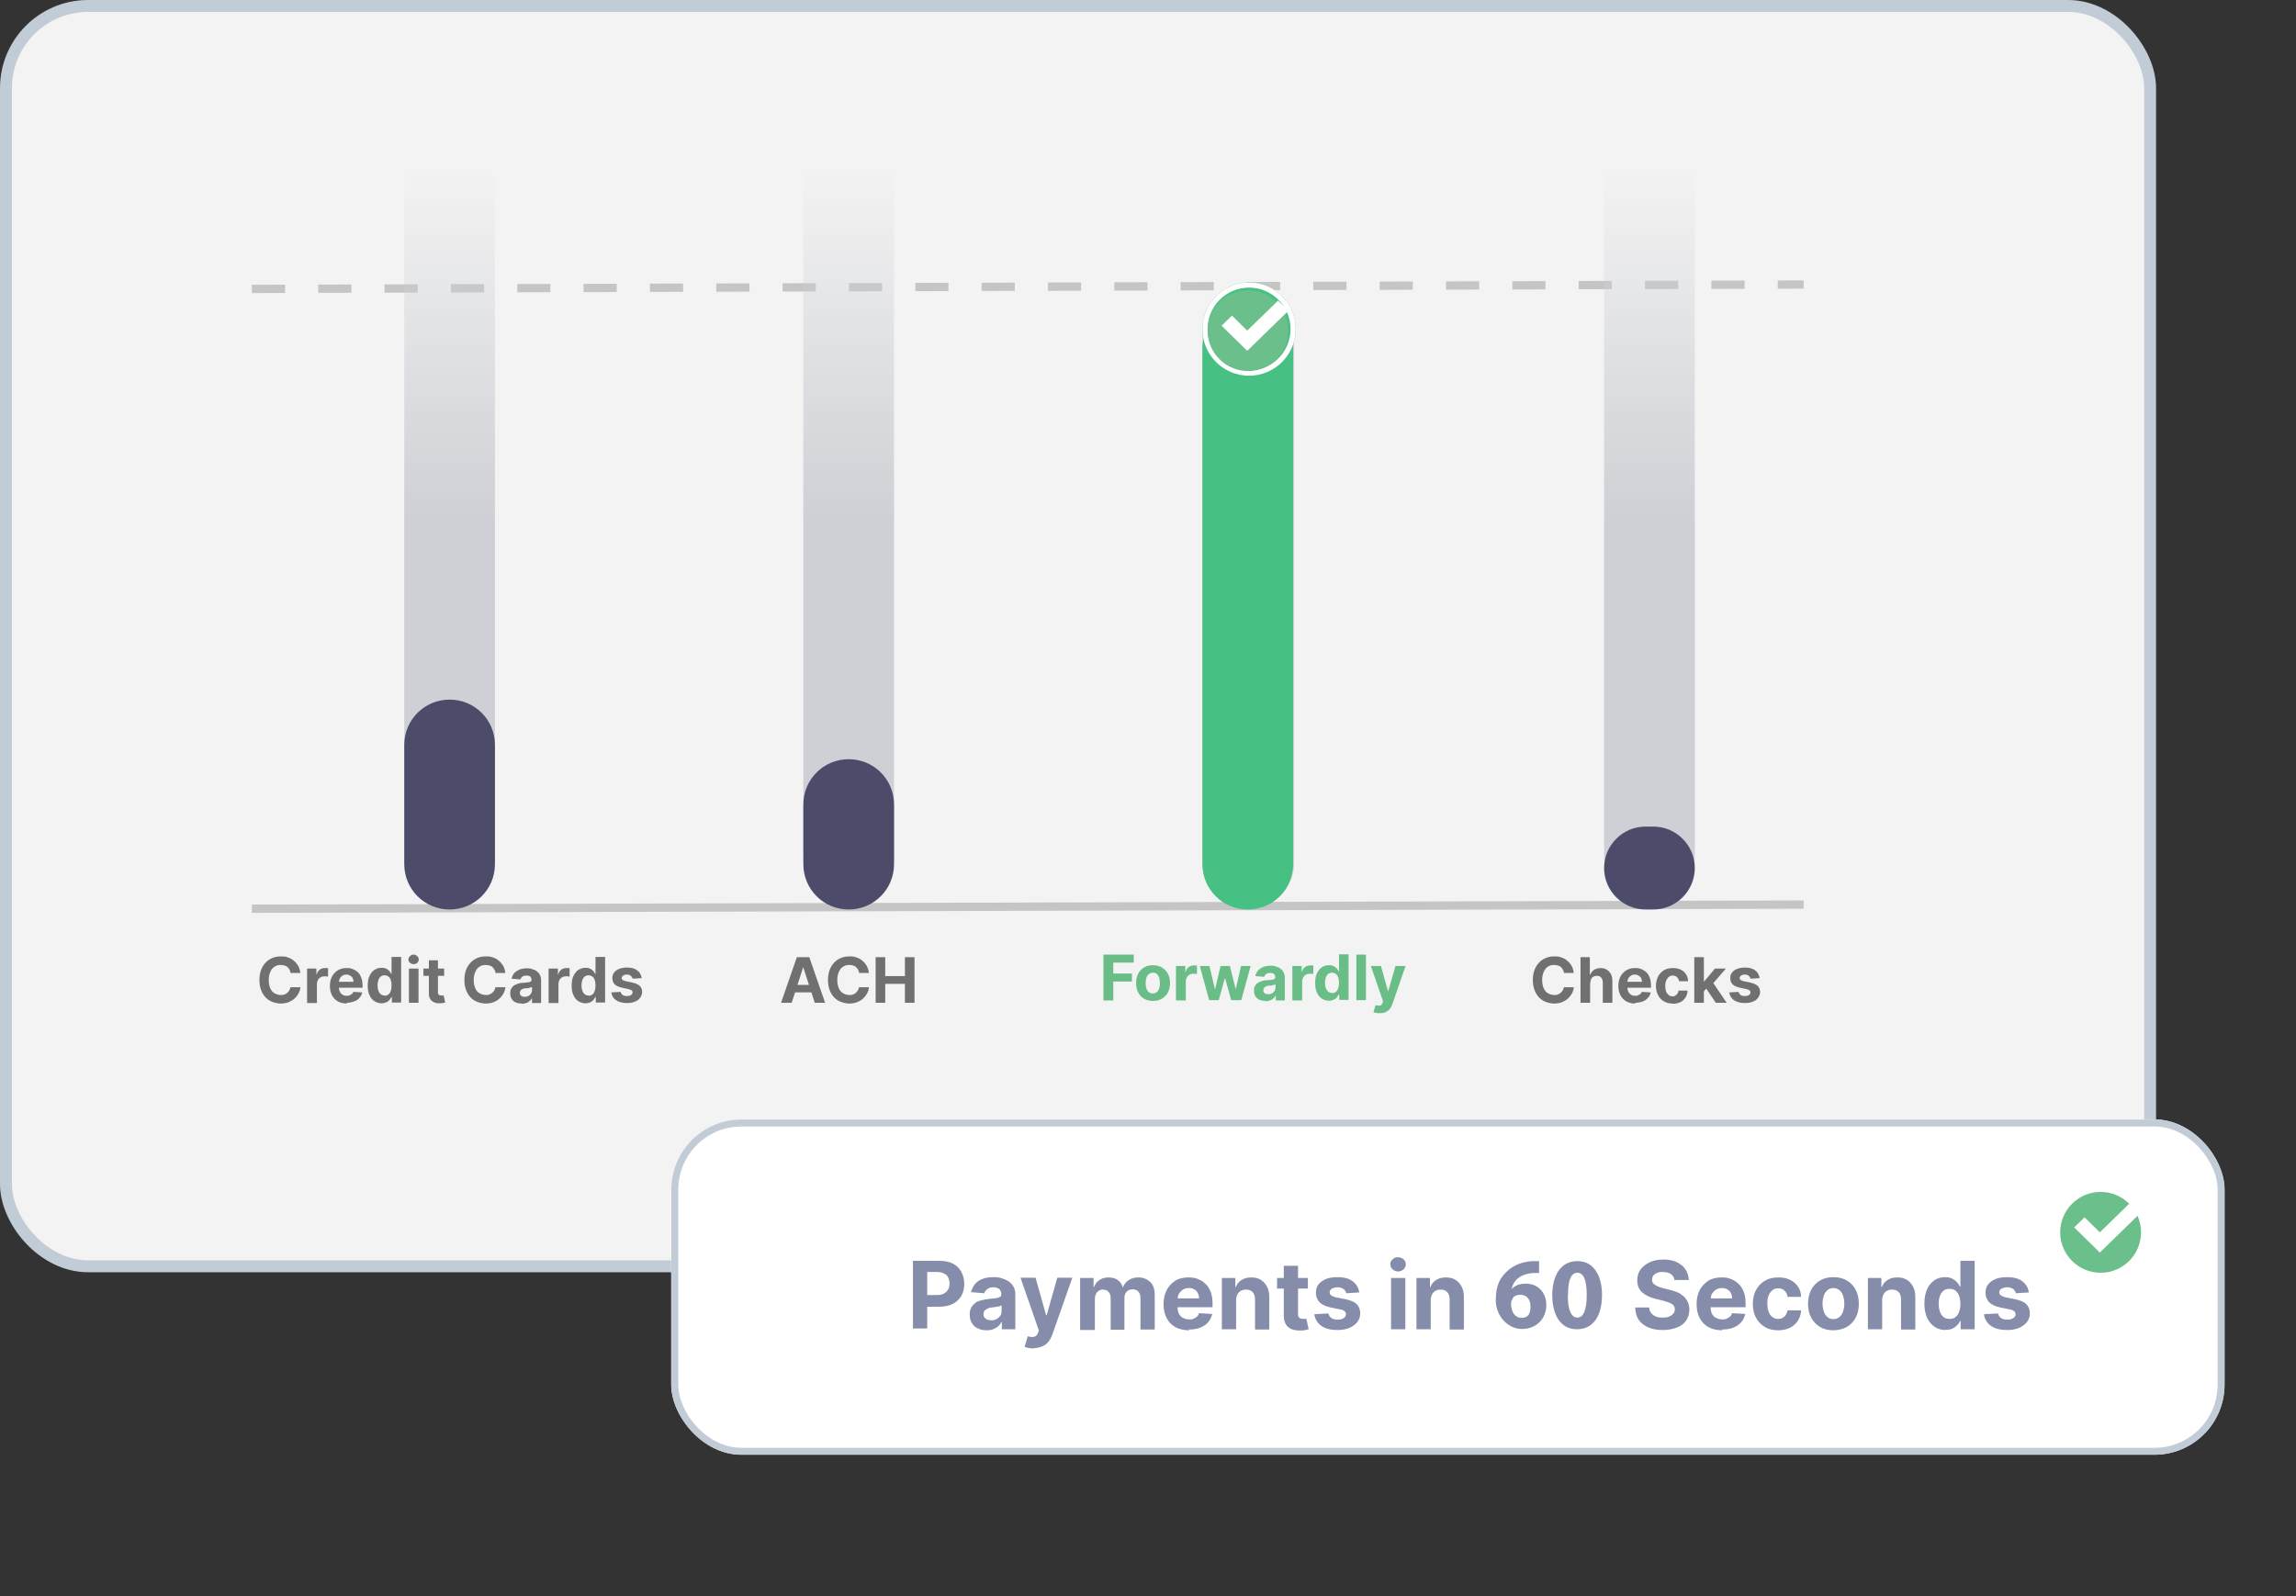 <?xml version="1.0" encoding="UTF-8"?>
<svg id="Layer_1" data-name="Layer 1" xmlns="http://www.w3.org/2000/svg" version="1.1" xmlns:xlink="http://www.w3.org/1999/xlink" viewBox="0 0 886 616">
  <rect x="0" y="0" width="886" height="616" fill="#333333" stroke="none"/>
  <defs>
    <style>
      .cls-1 {
        fill: url(#linear-gradient);
      }

      .cls-1, .cls-2, .cls-3, .cls-4, .cls-5, .cls-6, .cls-7, .cls-8, .cls-9, .cls-10, .cls-11 {
        stroke-width: 0px;
      }

      .cls-12 {
        fill: #f3f3f3;
        stroke-width: 4.6px;
      }

      .cls-12, .cls-13 {
        stroke: #c2ccd6;
      }

      .cls-2 {
        fill: #ced0d5;
      }

      .cls-3 {
        fill: #4c4c6a;
      }

      .cls-13 {
        stroke-width: 2.7px;
      }

      .cls-13, .cls-14, .cls-15, .cls-16 {
        fill: none;
      }

      .cls-4 {
        fill: #868daa;
      }

      .cls-5 {
        fill: #46c083;
      }

      .cls-6 {
        fill: url(#linear-gradient-2);
      }

      .cls-14, .cls-16 {
        stroke: #c5c5c5;
        stroke-width: 3.2px;
      }

      .cls-7 {
        fill: url(#linear-gradient-3);
      }

      .cls-8 {
        fill: #707070;
      }

      .cls-9 {
        fill: #6bbf8a;
      }

      .cls-10 {
        fill: #6bbd88;
      }

      .cls-11 {
        fill: #fff;
      }

      .cls-15 {
        stroke: #fff;
        stroke-width: 2px;
      }

      .cls-16 {
        stroke-dasharray: 0 0 12.8 12.8;
      }
    </style>
    <linearGradient id="linear-gradient" x1="797.5" y1="508.4" x2="934.2" y2="508.4" gradientTransform="translate(1144.9 999) rotate(-90) scale(1 -1)" gradientUnits="userSpaceOnUse">
      <stop offset="0" stop-color="#ced0d5"/>
      <stop offset="1" stop-color="#ced0d5" stop-opacity="0"/>
    </linearGradient>
    <linearGradient id="linear-gradient-2" x1="488.5" y1="508.4" x2="625.2" y2="508.4" gradientTransform="translate(835.9 690) rotate(-90) scale(1 -1)" gradientUnits="userSpaceOnUse">
      <stop offset="0" stop-color="#ced0d5"/>
      <stop offset="1" stop-color="#ced0d5" stop-opacity="0"/>
    </linearGradient>
    <linearGradient id="linear-gradient-3" x1="334.5" y1="508.4" x2="471.2" y2="508.4" gradientTransform="translate(681.9 536) rotate(-90) scale(1 -1)" gradientUnits="userSpaceOnUse">
      <stop offset="0" stop-color="#ced0d5"/>
      <stop offset="1" stop-color="#ced0d5" stop-opacity="0"/>
    </linearGradient>
  </defs>
  <rect class="cls-12" x="2.3" y="2.3" width="827.4" height="486.4" rx="31.7" ry="31.7"/>
  <line class="cls-14" x1="97.2" y1="350.7" x2="696" y2="349.1"/>
  <g>
    <rect class="cls-11" x="259" y="432" width="599.4" height="129.4" rx="27.1" ry="27.1"/>
    <rect class="cls-13" x="260.4" y="433.4" width="596.7" height="126.7" rx="25.7" ry="25.7"/>
  </g>
  <path class="cls-4" d="M352.3,513v-26.4h10.4c2,0,3.7.4,5.1,1.1,1.4.8,2.5,1.8,3.2,3.2.7,1.3,1.1,2.9,1.1,4.6s-.4,3.3-1.1,4.6c-.8,1.3-1.9,2.4-3.3,3.1-1.4.7-3.2,1.1-5.2,1.1h-6.6v-4.5h5.7c1.1,0,2-.2,2.7-.6.7-.4,1.2-.9,1.6-1.6.4-.7.5-1.4.5-2.3s-.2-1.6-.5-2.3c-.3-.7-.9-1.2-1.6-1.5-.7-.4-1.6-.6-2.7-.6h-3.8v21.8h-5.6ZM380.8,513.4c-1.3,0-2.4-.2-3.4-.7-1-.4-1.8-1.1-2.3-2-.6-.9-.9-2-.9-3.3s.2-2,.6-2.8c.4-.7,1-1.3,1.6-1.8.7-.5,1.5-.8,2.4-1,.9-.2,1.8-.4,2.8-.5,1.2-.1,2.1-.2,2.8-.3.7-.1,1.2-.3,1.5-.5.3-.2.5-.5.5-1h0c0-.9-.3-1.5-.8-2-.5-.4-1.2-.7-2.2-.7s-1.8.2-2.4.7c-.6.4-1,1-1.2,1.6l-5.1-.4c.3-1.2.8-2.2,1.5-3.1.8-.9,1.7-1.6,2.9-2,1.2-.5,2.6-.7,4.2-.7s2.2.1,3.2.4c1,.3,1.9.7,2.7,1.2.8.5,1.4,1.2,1.9,2.1.5.8.7,1.9.7,3v13.4h-5.2v-2.7h-.2c-.3.6-.7,1.2-1.3,1.6-.5.5-1.2.8-1.9,1.1-.7.3-1.6.4-2.6.4ZM382.4,509.6c.8,0,1.5-.2,2.1-.5.6-.3,1.1-.8,1.5-1.3.4-.5.5-1.2.5-1.9v-2.1c-.2.1-.4.2-.7.3-.3,0-.6.2-1,.2-.4,0-.7.1-1.1.2-.4,0-.7,0-1,.1-.6,0-1.2.2-1.7.5-.5.2-.9.5-1.1.8-.3.3-.4.8-.4,1.3,0,.7.3,1.3.8,1.7.5.4,1.2.6,2.1.6ZM398.9,520.4c-.7,0-1.3,0-2-.2-.6-.1-1.1-.2-1.5-.4l1.2-4.1c.6.2,1.2.3,1.7.3.5,0,1-.1,1.4-.4.4-.3.7-.7.9-1.3l.3-.8-7.1-20.4h5.8l4.1,14.5h.2l4.1-14.5h5.8l-7.7,21.9c-.4,1.1-.9,2-1.5,2.8-.6.8-1.4,1.4-2.4,1.8-1,.4-2.1.7-3.5.7ZM416.8,513v-19.8h5.2v3.5h.2c.4-1.2,1.1-2.1,2.1-2.7,1-.7,2.1-1,3.5-1s2.5.3,3.5,1c1,.7,1.6,1.6,1.9,2.7h.2c.4-1.1,1.1-2,2.2-2.7,1.1-.7,2.3-1,3.8-1s3.3.6,4.5,1.8c1.2,1.2,1.7,2.8,1.7,5v13.3h-5.5v-12.2c0-1.1-.3-1.9-.9-2.5-.6-.6-1.3-.8-2.2-.8s-1.8.3-2.3,1c-.6.6-.8,1.5-.8,2.5v12.1h-5.3v-12.3c0-1-.3-1.7-.8-2.3-.5-.6-1.3-.9-2.2-.9s-1.2.2-1.6.5c-.5.3-.9.7-1.1,1.3-.3.5-.4,1.2-.4,1.9v11.9h-5.5ZM458.9,513.4c-2,0-3.8-.4-5.3-1.2-1.5-.8-2.6-2-3.4-3.5-.8-1.5-1.2-3.3-1.2-5.4s.4-3.8,1.2-5.4c.8-1.5,1.9-2.7,3.3-3.6,1.4-.9,3.1-1.3,5.1-1.3s2.5.2,3.6.6c1.1.4,2.1,1,3,1.9.9.8,1.5,1.9,2,3.1.5,1.3.7,2.7.7,4.4v1.5h-16.7v-3.4h11.5c0-.8-.2-1.5-.5-2.1-.3-.6-.8-1.1-1.4-1.4-.6-.4-1.3-.5-2.1-.5s-1.6.2-2.2.6c-.6.4-1.1.9-1.5,1.5-.4.6-.5,1.3-.6,2.1v3.2c0,1,.2,1.8.5,2.5.4.7.9,1.3,1.6,1.6.7.4,1.5.6,2.4.6s1.2,0,1.7-.3c.5-.2.9-.4,1.3-.8.4-.3.6-.8.8-1.3l5.1.3c-.3,1.2-.8,2.3-1.6,3.2-.8.9-1.8,1.6-3.1,2.1-1.2.5-2.7.7-4.3.7ZM477,501.6v11.4h-5.5v-19.8h5.2v3.5h.2c.4-1.2,1.2-2.1,2.2-2.7,1-.7,2.3-1,3.8-1s2.6.3,3.6.9c1,.6,1.8,1.5,2.4,2.6.6,1.1.9,2.4.9,4v12.6h-5.5v-11.6c0-1.2-.3-2.2-.9-2.8-.6-.7-1.5-1-2.6-1s-1.4.2-2,.5c-.6.3-1,.8-1.3,1.4-.3.6-.5,1.3-.5,2.2ZM504.7,493.2v4.1h-11.9v-4.1h11.9ZM495.4,488.5h5.5v18.5c0,.5,0,.9.2,1.2.2.3.4.5.6.6.3.1.6.2,1,.2s.5,0,.8,0c.3,0,.5,0,.6-.1l.9,4.1c-.3,0-.7.2-1.2.3-.5.1-1.1.2-1.8.2-1.3,0-2.5-.1-3.5-.5-1-.4-1.8-1-2.3-1.9-.5-.9-.8-1.9-.8-3.2v-19.2ZM524.5,498.8l-5,.3c0-.4-.3-.8-.6-1.2-.3-.4-.7-.6-1.1-.8-.5-.2-1-.3-1.6-.3s-1.6.2-2.2.5c-.6.4-.9.8-.9,1.4s.2.9.6,1.2c.4.3,1,.6,1.9.8l3.6.7c1.9.4,3.4,1,4.3,1.9.9.9,1.4,2,1.4,3.5s-.4,2.4-1.1,3.4c-.8,1-1.8,1.7-3.1,2.3-1.3.5-2.8.8-4.5.8-2.6,0-4.7-.5-6.3-1.6-1.5-1.1-2.5-2.6-2.7-4.5l5.4-.3c.2.8.6,1.4,1.2,1.8.6.4,1.4.6,2.4.6s1.7-.2,2.3-.6c.6-.4.9-.9.9-1.5,0-.5-.2-.9-.6-1.2-.4-.3-1-.6-1.9-.7l-3.4-.7c-1.9-.4-3.4-1.1-4.3-2-.9-1-1.4-2.2-1.4-3.6s.3-2.4,1-3.3c.7-.9,1.7-1.6,2.9-2.1,1.3-.5,2.7-.7,4.4-.7,2.5,0,4.5.5,5.9,1.6,1.4,1.1,2.3,2.5,2.5,4.3ZM536.8,513v-19.8h5.5v19.8h-5.5ZM539.5,490.7c-.8,0-1.5-.3-2.1-.8-.6-.6-.9-1.2-.9-2s.3-1.4.9-1.9c.6-.6,1.3-.8,2.1-.8s1.5.3,2.1.8c.6.5.9,1.2.9,1.9s-.3,1.4-.9,2c-.6.5-1.3.8-2.1.8ZM552.1,501.6v11.4h-5.5v-19.8h5.2v3.5h.2c.4-1.2,1.2-2.1,2.2-2.7,1-.7,2.3-1,3.8-1s2.6.3,3.6.9c1,.6,1.8,1.5,2.4,2.6.6,1.1.9,2.4.9,4v12.6h-5.5v-11.6c0-1.2-.3-2.2-.9-2.8-.6-.7-1.5-1-2.6-1s-1.4.2-2,.5c-.6.3-1,.8-1.3,1.4-.3.6-.5,1.3-.5,2.2ZM646.2,494.2c-.1-1-.5-1.8-1.3-2.4-.8-.6-1.8-.9-3.2-.9s-1.7.1-2.3.4c-.6.2-1.1.6-1.4,1-.3.4-.5,1-.5,1.5,0,.5,0,.9.3,1.2.2.4.5.7.9.9.4.2.8.5,1.3.7.5.2,1,.3,1.6.5l2.4.6c1.2.3,2.2.6,3.2,1,1,.4,1.8,1,2.5,1.6.7.6,1.2,1.4,1.6,2.2.4.9.6,1.8.6,2.9,0,1.6-.4,3-1.2,4.2-.8,1.2-2,2.1-3.5,2.7-1.5.6-3.4,1-5.5,1s-4-.3-5.6-1c-1.6-.7-2.8-1.6-3.7-2.9-.9-1.3-1.3-2.9-1.4-4.8h5.4c0,.9.3,1.6.8,2.2.5.6,1.1,1,1.8,1.3.8.3,1.6.4,2.6.4s1.8-.1,2.5-.4c.7-.3,1.2-.7,1.6-1.1.4-.5.6-1.1.6-1.7s-.2-1.1-.5-1.5c-.3-.4-.9-.7-1.5-1-.7-.3-1.5-.5-2.4-.8l-2.9-.7c-2.2-.5-4-1.4-5.3-2.5-1.3-1.2-1.9-2.7-1.9-4.7,0-1.6.4-3,1.3-4.2.9-1.2,2.1-2.1,3.6-2.8,1.5-.7,3.2-1,5.2-1s3.7.3,5.1,1c1.5.7,2.6,1.6,3.4,2.8.8,1.2,1.2,2.6,1.3,4.1h-5.3ZM664.6,513.4c-2,0-3.8-.4-5.3-1.2-1.5-.8-2.6-2-3.4-3.5-.8-1.5-1.2-3.3-1.2-5.4s.4-3.8,1.2-5.4c.8-1.5,1.9-2.7,3.3-3.6,1.4-.9,3.1-1.3,5.1-1.3s2.5.2,3.6.6c1.1.4,2.1,1,3,1.9.9.8,1.5,1.9,2,3.1.5,1.3.7,2.7.7,4.4v1.5h-16.7v-3.4h11.5c0-.8-.2-1.5-.5-2.1-.3-.6-.8-1.1-1.4-1.4-.6-.4-1.3-.5-2.1-.5s-1.6.2-2.2.6c-.6.4-1.1.9-1.5,1.5-.4.6-.5,1.3-.6,2.1v3.2c0,1,.2,1.8.5,2.5.4.7.9,1.3,1.6,1.6.7.4,1.5.6,2.4.6s1.2,0,1.7-.3c.5-.2.9-.4,1.3-.8.4-.3.6-.8.8-1.3l5.1.3c-.3,1.2-.8,2.3-1.6,3.2-.8.9-1.8,1.6-3.1,2.1-1.2.5-2.7.7-4.3.7ZM686.2,513.4c-2,0-3.8-.4-5.2-1.3-1.5-.9-2.6-2.1-3.4-3.6-.8-1.5-1.2-3.3-1.2-5.3s.4-3.8,1.2-5.3c.8-1.5,1.9-2.7,3.4-3.6,1.5-.9,3.2-1.3,5.2-1.3s3.2.3,4.5.9c1.3.6,2.3,1.5,3.1,2.6.8,1.1,1.2,2.5,1.2,4h-5.2c-.1-1-.5-1.8-1.2-2.4-.6-.6-1.4-.9-2.4-.9s-1.6.2-2.2.7c-.6.5-1.1,1.1-1.5,2-.4.9-.5,1.9-.5,3.2s.2,2.3.5,3.2c.4.9.8,1.6,1.5,2,.6.5,1.4.7,2.2.7s1.2-.1,1.7-.4c.5-.3.9-.6,1.2-1.1.3-.5.6-1.1.7-1.8h5.2c0,1.5-.5,2.8-1.2,4-.7,1.1-1.7,2-3,2.7-1.3.6-2.8,1-4.6,1ZM707.5,513.4c-2,0-3.7-.4-5.2-1.3-1.5-.9-2.6-2.1-3.4-3.6-.8-1.5-1.2-3.3-1.2-5.3s.4-3.8,1.2-5.4c.8-1.5,1.9-2.7,3.4-3.6,1.5-.9,3.2-1.3,5.2-1.3s3.7.4,5.2,1.3c1.5.9,2.6,2,3.4,3.6.8,1.5,1.2,3.3,1.2,5.4s-.4,3.8-1.2,5.3c-.8,1.5-1.9,2.7-3.4,3.6-1.5.8-3.2,1.3-5.2,1.3ZM707.5,509.1c.9,0,1.7-.3,2.3-.8.6-.5,1.1-1.2,1.4-2.1.3-.9.5-1.9.5-3.1s-.2-2.2-.5-3.1c-.3-.9-.8-1.6-1.4-2.1-.6-.5-1.4-.8-2.3-.8s-1.7.3-2.3.8c-.6.5-1.1,1.2-1.4,2.1-.3.9-.5,1.9-.5,3.1s.2,2.2.5,3.1c.3.9.8,1.6,1.4,2.1.6.5,1.4.8,2.3.8ZM726.3,501.6v11.4h-5.5v-19.8h5.2v3.5h.2c.4-1.2,1.2-2.1,2.2-2.7,1-.7,2.3-1,3.8-1s2.6.3,3.6.9c1,.6,1.8,1.5,2.4,2.6.6,1.1.9,2.4.9,4v12.6h-5.5v-11.6c0-1.2-.3-2.2-.9-2.8-.6-.7-1.5-1-2.6-1s-1.4.2-2,.5c-.6.3-1,.8-1.3,1.4-.3.6-.5,1.3-.5,2.2ZM750.7,513.3c-1.5,0-2.9-.4-4.1-1.2-1.2-.8-2.2-1.9-2.9-3.4-.7-1.5-1.1-3.4-1.1-5.6s.4-4.2,1.1-5.7c.7-1.5,1.7-2.6,2.9-3.4,1.2-.8,2.6-1.1,4-1.1s2,.2,2.8.6c.7.4,1.3.8,1.8,1.4.5.5.8,1.1,1.1,1.6h.2v-9.9h5.5v26.4h-5.4v-3.2h-.2c-.3.6-.6,1.1-1.1,1.6-.5.5-1.1,1-1.8,1.3-.7.4-1.6.5-2.7.5ZM752.4,509c.9,0,1.6-.2,2.2-.7.6-.5,1.1-1.2,1.4-2,.3-.9.5-1.9.5-3.1s-.2-2.2-.5-3.1c-.3-.9-.8-1.5-1.4-2-.6-.5-1.4-.7-2.3-.7s-1.7.2-2.3.7c-.6.5-1.1,1.2-1.4,2-.3.9-.5,1.9-.5,3s.2,2.2.5,3.1c.3.9.8,1.6,1.4,2.1.6.5,1.4.7,2.3.7ZM782.9,498.8l-5,.3c0-.4-.3-.8-.6-1.2-.3-.4-.7-.6-1.1-.8-.5-.2-1-.3-1.6-.3s-1.6.2-2.2.5c-.6.4-.9.8-.9,1.4s.2.9.6,1.2c.4.3,1,.6,1.9.8l3.6.7c1.9.4,3.4,1,4.3,1.9.9.9,1.4,2,1.4,3.5s-.4,2.4-1.1,3.4c-.8,1-1.8,1.7-3.1,2.3-1.3.5-2.8.8-4.5.8-2.6,0-4.7-.5-6.3-1.6-1.5-1.1-2.5-2.6-2.7-4.5l5.4-.3c.2.8.6,1.4,1.2,1.8.6.4,1.4.6,2.4.6s1.7-.2,2.3-.6c.6-.4.9-.9.9-1.5,0-.5-.2-.9-.6-1.2-.4-.3-1-.6-1.9-.7l-3.4-.7c-1.9-.4-3.4-1.1-4.3-2-.9-1-1.4-2.2-1.4-3.6s.3-2.4,1-3.3c.7-.9,1.7-1.6,2.9-2.1,1.3-.5,2.7-.7,4.4-.7,2.5,0,4.5.5,5.9,1.6,1.4,1.1,2.3,2.5,2.5,4.3Z"/>
  <path class="cls-9" d="M810.6,491.2c8.6,0,15.6-7,15.6-15.6s-7-15.6-15.6-15.6-15.6,7-15.6,15.6,7,15.6,15.6,15.6Z"/>
  <path class="cls-11" d="M810.3,483.4l-9.9-9.7,4-3.9,5.9,5.8,11.9-11.6,4,3.9-15.9,15.5Z"/>
  <line class="cls-16" x1="97.2" y1="111.5" x2="696" y2="109.8"/>
  <path class="cls-8" d="M607.3,375.5h-3.8c0-.5-.2-.9-.4-1.3-.2-.4-.5-.7-.8-1-.3-.3-.7-.5-1.2-.6-.4-.1-.9-.2-1.4-.2-.9,0-1.7.2-2.4.7-.7.4-1.2,1.1-1.6,2-.4.9-.6,1.9-.6,3.1s.2,2.3.6,3.2c.4.9.9,1.5,1.6,1.9.7.4,1.5.7,2.4.7s1,0,1.4-.2c.4-.1.8-.3,1.1-.6.3-.3.6-.6.8-.9.2-.4.4-.8.5-1.3h3.8c0,.8-.3,1.6-.7,2.4-.4.7-.9,1.4-1.6,2-.6.6-1.4,1-2.3,1.4-.9.3-1.9.5-3,.5s-3-.4-4.2-1.1c-1.2-.7-2.2-1.7-2.9-3.1-.7-1.3-1.1-3-1.1-4.9s.4-3.6,1.1-4.9c.7-1.3,1.7-2.4,2.9-3.1,1.2-.7,2.6-1.1,4.2-1.1s2,.1,2.8.4c.9.3,1.7.7,2.3,1.3.7.5,1.2,1.2,1.7,2,.4.8.7,1.7.8,2.7ZM613.6,379.4v7.6h-3.7v-17.6h3.6v6.7h.2c.3-.8.8-1.4,1.4-1.8.7-.4,1.5-.7,2.5-.7s1.7.2,2.4.6c.7.4,1.2,1,1.6,1.7.4.7.6,1.6.6,2.7v8.4h-3.7v-7.8c0-.8-.2-1.4-.6-1.9-.4-.5-1-.7-1.7-.7s-.9.1-1.3.3c-.4.2-.7.5-.9.9-.2.4-.3.9-.3,1.5ZM631.1,387.3c-1.4,0-2.5-.3-3.5-.8-1-.6-1.7-1.3-2.3-2.4-.5-1-.8-2.2-.8-3.6s.3-2.6.8-3.6c.5-1,1.3-1.8,2.2-2.4,1-.6,2.1-.9,3.4-.9s1.7.1,2.4.4c.8.3,1.4.7,2,1.2.6.6,1,1.3,1.3,2.1.3.8.5,1.8.5,2.9v1h-11.2v-2.3h7.7c0-.5-.1-1-.3-1.4s-.5-.7-1-1c-.4-.2-.9-.4-1.4-.4s-1.1.1-1.5.4c-.4.3-.8.6-1,1-.2.4-.4.9-.4,1.4v2.2c0,.7.1,1.2.4,1.7.2.5.6.8,1,1.1.4.3,1,.4,1.6.4s.8,0,1.1-.2c.3-.1.6-.3.9-.5.2-.2.4-.5.6-.8l3.4.2c-.2.8-.5,1.5-1.1,2.1-.5.6-1.2,1.1-2,1.4-.8.3-1.8.5-2.9.5ZM645.5,387.3c-1.4,0-2.5-.3-3.5-.9-1-.6-1.7-1.4-2.2-2.4-.5-1-.8-2.2-.8-3.5s.3-2.5.8-3.6c.5-1,1.3-1.8,2.2-2.4,1-.6,2.1-.9,3.5-.9s2.2.2,3,.6c.9.4,1.6,1,2.1,1.8s.8,1.6.8,2.7h-3.5c0-.7-.4-1.2-.8-1.6-.4-.4-1-.6-1.6-.6s-1.1.2-1.5.5c-.4.3-.7.8-1,1.3-.2.6-.4,1.3-.4,2.1s.1,1.6.3,2.2c.2.6.6,1,1,1.4s.9.5,1.5.5.8,0,1.1-.3c.3-.2.6-.4.8-.7.2-.3.4-.7.4-1.2h3.5c0,1-.3,1.9-.8,2.7-.5.8-1.2,1.4-2,1.8-.9.4-1.9.6-3.1.6ZM657.1,383.2v-4.4h.5l4.2-5h4.2l-5.7,6.6h-.9l-2.4,2.8ZM653.8,387v-17.6h3.7v17.6h-3.7ZM662.1,387l-3.9-5.8,2.4-2.6,5.7,8.4h-4.3ZM678.9,377.5l-3.4.2c0-.3-.2-.5-.4-.8-.2-.2-.4-.4-.7-.6-.3-.1-.7-.2-1.1-.2s-1,.1-1.4.4c-.4.2-.6.6-.6.9s.1.6.4.8c.3.2.7.4,1.3.5l2.4.5c1.3.3,2.2.7,2.9,1.3.6.6.9,1.4.9,2.3s-.3,1.6-.8,2.3c-.5.7-1.2,1.2-2.1,1.5-.9.4-1.9.5-3,.5-1.8,0-3.1-.4-4.2-1.1-1-.7-1.6-1.7-1.8-3l3.6-.2c.1.5.4.9.8,1.2.4.3,1,.4,1.6.4s1.2-.1,1.6-.4c.4-.3.6-.6.6-1,0-.3-.1-.6-.4-.8-.3-.2-.7-.4-1.3-.5l-2.3-.5c-1.3-.3-2.3-.7-2.9-1.3-.6-.6-.9-1.4-.9-2.4s.2-1.6.7-2.2c.5-.6,1.1-1.1,2-1.4.8-.3,1.8-.5,3-.5,1.7,0,3,.4,3.9,1.1,1,.7,1.5,1.7,1.7,2.9Z"/>
  <path class="cls-1" d="M619,330.5V72.5c0-9.7,7.8-17.5,17.5-17.5h0c9.7,0,17.5,7.8,17.5,17.5v258c0,9.7-7.8,17.5-17.5,17.5h0c-9.7,0-17.5-7.8-17.5-17.5Z"/>
  <path class="cls-3" d="M619,335h0c0-8.8,7.2-16,16-16h3c8.8,0,16,7.2,16,16h0c0,8.8-7.2,16-16,16h-3c-8.8,0-16-7.2-16-16Z"/>
  <path class="cls-8" d="M305.4,387h-4l6.1-17.6h4.8l6.1,17.6h-4l-4.4-13.6h-.1l-4.4,13.6ZM305.2,380.1h9.4v2.9h-9.4v-2.9ZM335.3,375.5h-3.8c0-.5-.2-.9-.4-1.3-.2-.4-.5-.7-.8-1-.3-.3-.7-.5-1.2-.6-.4-.1-.9-.2-1.4-.2-.9,0-1.7.2-2.4.7-.7.4-1.2,1.1-1.6,2-.4.9-.6,1.9-.6,3.1s.2,2.3.6,3.2c.4.9.9,1.5,1.6,1.9.7.4,1.5.7,2.4.7s1,0,1.4-.2c.4-.1.8-.3,1.1-.6.3-.3.6-.6.8-.9.2-.4.4-.8.5-1.3h3.8c0,.8-.3,1.6-.7,2.4-.4.7-.9,1.4-1.6,2-.6.6-1.4,1-2.3,1.4-.9.3-1.9.5-3,.5s-3-.4-4.2-1.1c-1.2-.7-2.2-1.7-2.9-3.1-.7-1.3-1.1-3-1.1-4.9s.4-3.6,1.1-4.9c.7-1.3,1.7-2.4,2.9-3.1,1.2-.7,2.6-1.1,4.2-1.1s2,.1,2.8.4c.9.3,1.7.7,2.3,1.3.7.5,1.2,1.2,1.7,2,.4.8.7,1.7.8,2.7ZM337.9,387v-17.6h3.7v7.3h7.6v-7.3h3.7v17.6h-3.7v-7.3h-7.6v7.3h-3.7Z"/>
  <path class="cls-6" d="M310,330.5V72.5c0-9.7,7.8-17.5,17.5-17.5h0c9.7,0,17.5,7.8,17.5,17.5v258c0,9.7-7.8,17.5-17.5,17.5h0c-9.7,0-17.5-7.8-17.5-17.5Z"/>
  <path class="cls-3" d="M310,333.5v-23c0-9.7,7.8-17.5,17.5-17.5h0c9.7,0,17.5,7.8,17.5,17.5v23c0,9.7-7.8,17.5-17.5,17.5h0c-9.7,0-17.5-7.8-17.5-17.5Z"/>
  <path class="cls-8" d="M115.9,375.5h-3.8c0-.5-.2-.9-.4-1.3-.2-.4-.5-.7-.8-1-.3-.3-.7-.5-1.2-.6-.4-.1-.9-.2-1.4-.2-.9,0-1.7.2-2.4.7-.7.4-1.2,1.1-1.6,2-.4.9-.6,1.9-.6,3.1s.2,2.3.6,3.2c.4.9.9,1.5,1.6,1.9.7.4,1.5.7,2.4.7s1,0,1.4-.2c.4-.1.8-.3,1.1-.6.3-.3.6-.6.8-.9.2-.4.4-.8.5-1.3h3.8c0,.8-.3,1.6-.7,2.4-.4.7-.9,1.4-1.6,2-.6.6-1.4,1-2.3,1.4-.9.3-1.9.5-3,.5s-3-.4-4.2-1.1c-1.2-.7-2.2-1.7-2.9-3.1-.7-1.3-1.1-3-1.1-4.9s.4-3.6,1.1-4.9c.7-1.3,1.7-2.4,2.9-3.1,1.2-.7,2.6-1.1,4.2-1.1s2,.1,2.8.4c.9.3,1.7.7,2.3,1.3.7.5,1.2,1.2,1.7,2,.4.8.7,1.7.8,2.7ZM118.5,387v-13.2h3.6v2.3h.1c.2-.8.6-1.4,1.2-1.9.6-.4,1.2-.6,2-.6s.4,0,.6,0c.2,0,.4,0,.6,0v3.3c-.2,0-.4,0-.7-.1-.3,0-.6,0-.8,0-.5,0-1,.1-1.4.4-.4.2-.8.6-1,1-.2.4-.4.9-.4,1.4v7.5h-3.7ZM133.9,387.3c-1.4,0-2.5-.3-3.5-.8-1-.6-1.7-1.3-2.3-2.4-.5-1-.8-2.2-.8-3.6s.3-2.6.8-3.6c.5-1,1.3-1.8,2.2-2.4,1-.6,2.1-.9,3.4-.9s1.7.1,2.4.4c.8.3,1.4.7,2,1.2.6.6,1,1.3,1.3,2.1.3.8.5,1.8.5,2.9v1h-11.2v-2.3h7.7c0-.5-.1-1-.3-1.4-.2-.4-.5-.7-1-1-.4-.2-.9-.4-1.4-.4s-1.1.1-1.5.4c-.4.3-.8.6-1,1-.2.4-.4.9-.4,1.4v2.2c0,.7.1,1.2.4,1.7.2.5.6.8,1,1.1.4.3,1,.4,1.6.4s.8,0,1.1-.2c.3-.1.6-.3.9-.5.2-.2.4-.5.6-.8l3.4.2c-.2.8-.5,1.5-1.1,2.1-.5.6-1.2,1.1-2.1,1.4-.8.3-1.8.5-2.9.5ZM147.2,387.2c-1,0-1.9-.3-2.7-.8-.8-.5-1.5-1.3-1.9-2.3-.5-1-.7-2.3-.7-3.7s.2-2.8.7-3.8c.5-1,1.1-1.8,1.9-2.3.8-.5,1.7-.8,2.7-.8s1.4.1,1.9.4c.5.2.9.6,1.2.9.3.4.5.7.7,1.1h.1v-6.6h3.7v17.6h-3.6v-2.1h-.2c-.2.4-.4.7-.7,1.1-.3.4-.7.7-1.2.9-.5.2-1.1.4-1.8.4ZM148.4,384.3c.6,0,1.1-.2,1.5-.5.4-.3.7-.8.9-1.4.2-.6.3-1.3.3-2.1s-.1-1.5-.3-2.1c-.2-.6-.5-1-.9-1.3-.4-.3-.9-.5-1.5-.5s-1.1.2-1.5.5c-.4.3-.7.8-.9,1.4-.2.6-.3,1.3-.3,2s.1,1.4.3,2c.2.6.5,1,.9,1.4.4.3.9.5,1.5.5ZM157.8,387v-13.2h3.7v13.2h-3.7ZM159.6,372.1c-.5,0-1-.2-1.4-.5-.4-.4-.6-.8-.6-1.3s.2-.9.6-1.3c.4-.4.9-.6,1.4-.6s1,.2,1.4.6c.4.4.6.8.6,1.3s-.2.9-.6,1.3c-.4.4-.9.5-1.4.5ZM171.4,373.8v2.8h-8v-2.8h8ZM165.3,370.6h3.7v12.3c0,.3,0,.6.2.8.1.2.2.3.4.4.2,0,.4.1.7.1s.3,0,.5,0c.2,0,.3,0,.4,0l.6,2.7c-.2,0-.4.1-.8.2-.3,0-.7.1-1.2.1-.9,0-1.7,0-2.3-.4-.7-.3-1.2-.7-1.5-1.3-.4-.6-.5-1.3-.5-2.2v-12.8ZM195,375.5h-3.8c0-.5-.2-.9-.4-1.3-.2-.4-.5-.7-.8-1-.3-.3-.7-.5-1.2-.6-.4-.1-.9-.2-1.4-.2-.9,0-1.7.2-2.4.7-.7.4-1.2,1.1-1.6,2-.4.9-.6,1.9-.6,3.1s.2,2.3.6,3.2c.4.9.9,1.5,1.6,1.9.7.4,1.5.7,2.4.7s1,0,1.4-.2c.4-.1.8-.3,1.1-.6.3-.3.6-.6.8-.9.2-.4.4-.8.5-1.3h3.8c0,.8-.3,1.6-.7,2.4-.4.7-.9,1.4-1.6,2-.6.6-1.4,1-2.3,1.4-.9.3-1.9.5-3,.5s-3-.4-4.2-1.1c-1.2-.7-2.2-1.7-2.9-3.1-.7-1.3-1.1-3-1.1-4.9s.4-3.6,1.1-4.9c.7-1.3,1.7-2.4,2.9-3.1,1.2-.7,2.6-1.1,4.2-1.1s2,.1,2.8.4c.9.3,1.7.7,2.3,1.3.7.5,1.2,1.2,1.7,2,.4.8.7,1.7.8,2.7ZM201.4,387.3c-.8,0-1.6-.1-2.3-.4-.7-.3-1.2-.7-1.6-1.3-.4-.6-.6-1.3-.6-2.2s.1-1.4.4-1.9c.3-.5.6-.9,1.1-1.2.5-.3,1-.5,1.6-.7.6-.2,1.2-.3,1.9-.3.8,0,1.4-.2,1.9-.2.5,0,.8-.2,1-.3.2-.1.3-.4.3-.6h0c0-.6-.2-1-.5-1.3-.3-.3-.8-.4-1.4-.4s-1.2.1-1.6.4c-.4.3-.6.6-.8,1.1l-3.4-.3c.2-.8.5-1.5,1-2.1.5-.6,1.2-1,2-1.4.8-.3,1.7-.5,2.8-.5s1.4,0,2.1.3c.7.2,1.3.4,1.8.8.5.4.9.8,1.2,1.4.3.6.5,1.2.5,2v8.9h-3.5v-1.8h-.1c-.2.4-.5.8-.9,1.1-.4.3-.8.6-1.3.7-.5.2-1.1.3-1.7.3ZM202.5,384.7c.5,0,1-.1,1.4-.3.4-.2.7-.5,1-.9.2-.4.4-.8.4-1.2v-1.4c-.1,0-.3.1-.5.2-.2,0-.4.1-.7.2-.2,0-.5,0-.7.1-.2,0-.5,0-.7,0-.4,0-.8.2-1.1.3-.3.1-.6.3-.7.6-.2.2-.3.5-.3.9,0,.5.2.9.5,1.1.4.3.8.4,1.4.4ZM211.7,387v-13.2h3.6v2.3h.1c.2-.8.6-1.4,1.2-1.9.6-.4,1.2-.6,2-.6s.4,0,.6,0c.2,0,.4,0,.6,0v3.3c-.2,0-.4,0-.7-.1s-.6,0-.8,0c-.5,0-1,.1-1.4.4-.4.2-.8.6-1,1-.2.4-.4.9-.4,1.4v7.5h-3.7ZM225.9,387.2c-1,0-1.9-.3-2.7-.8-.8-.5-1.5-1.3-1.9-2.3-.5-1-.7-2.3-.7-3.7s.2-2.8.7-3.8c.5-1,1.1-1.8,1.9-2.3.8-.5,1.7-.8,2.7-.8s1.4.1,1.9.4c.5.2.9.6,1.2.9.3.4.5.7.7,1.1h.1v-6.6h3.7v17.6h-3.6v-2.1h-.2c-.2.4-.4.7-.7,1.1-.3.4-.7.7-1.2.9-.5.2-1.1.4-1.8.4ZM227.1,384.3c.6,0,1.1-.2,1.5-.5.4-.3.7-.8.9-1.4.2-.6.3-1.3.3-2.1s-.1-1.5-.3-2.1c-.2-.6-.5-1-.9-1.3-.4-.3-.9-.5-1.5-.5s-1.1.2-1.5.5c-.4.3-.7.8-.9,1.4-.2.6-.3,1.3-.3,2s.1,1.4.3,2c.2.6.5,1,.9,1.4.4.3.9.5,1.5.5ZM247.5,377.5l-3.4.2c0-.3-.2-.5-.4-.8-.2-.2-.4-.4-.7-.6-.3-.1-.7-.2-1.1-.2s-1,.1-1.4.4c-.4.2-.6.6-.6.9s.1.6.4.8c.3.2.7.4,1.3.5l2.4.5c1.3.3,2.2.7,2.9,1.3.6.6.9,1.4.9,2.3s-.3,1.6-.8,2.3c-.5.7-1.2,1.2-2.1,1.5-.9.4-1.9.5-3,.5-1.8,0-3.1-.4-4.2-1.1-1-.7-1.6-1.7-1.8-3l3.6-.2c.1.5.4.9.8,1.2.4.3,1,.4,1.6.4s1.2-.1,1.6-.4c.4-.3.6-.6.6-1,0-.3-.1-.6-.4-.8-.3-.2-.7-.4-1.3-.5l-2.3-.5c-1.3-.3-2.3-.7-2.9-1.3-.6-.6-.9-1.4-.9-2.4s.2-1.6.7-2.2c.5-.6,1.1-1.1,2-1.4.8-.3,1.8-.5,3-.5,1.7,0,3,.4,3.9,1.1,1,.7,1.5,1.7,1.7,2.9Z"/>
  <path class="cls-7" d="M156,330.5V72.5c0-9.7,7.8-17.5,17.5-17.5h0c9.7,0,17.5,7.8,17.5,17.5v258c0,9.7-7.8,17.5-17.5,17.5h0c-9.7,0-17.5-7.8-17.5-17.5Z"/>
  <path class="cls-3" d="M156,333.5v-46c0-9.7,7.8-17.5,17.5-17.5h0c9.7,0,17.5,7.8,17.5,17.5v46c0,9.7-7.8,17.5-17.5,17.5h0c-9.7,0-17.5-7.8-17.5-17.5Z"/>
  <path class="cls-10" d="M425.8,386v-17.6h11.7v3.1h-7.9v4.2h7.2v3.1h-7.2v7.3h-3.7ZM444.9,386.3c-1.3,0-2.5-.3-3.5-.9-1-.6-1.7-1.4-2.2-2.4-.5-1-.8-2.2-.8-3.6s.3-2.6.8-3.6c.5-1,1.3-1.8,2.2-2.4,1-.6,2.1-.9,3.5-.9s2.5.3,3.5.9c1,.6,1.7,1.4,2.3,2.4.5,1,.8,2.2.8,3.6s-.3,2.5-.8,3.6c-.5,1-1.3,1.8-2.3,2.4-1,.6-2.1.9-3.5.9ZM444.9,383.4c.6,0,1.1-.2,1.5-.5.4-.3.7-.8.9-1.4.2-.6.3-1.3.3-2.1s-.1-1.5-.3-2.1c-.2-.6-.5-1.1-.9-1.4-.4-.4-.9-.5-1.5-.5s-1.1.2-1.6.5c-.4.4-.7.8-.9,1.4-.2.6-.3,1.3-.3,2.1s.1,1.5.3,2.1c.2.6.5,1.1.9,1.4.4.3.9.5,1.6.5ZM453.8,386v-13.2h3.6v2.3h.1c.2-.8.6-1.4,1.2-1.9.6-.4,1.2-.6,2-.6s.4,0,.6,0c.2,0,.4,0,.6,0v3.3c-.2,0-.4,0-.7-.1-.3,0-.6,0-.8,0-.5,0-1,.1-1.4.4-.4.2-.8.6-1,1-.2.4-.4.9-.4,1.4v7.5h-3.7ZM466.6,386l-3.6-13.2h3.7l2.1,8.9h.1l2.1-8.9h3.6l2.2,8.8h.1l2-8.8h3.7l-3.6,13.2h-3.9l-2.3-8.3h-.2l-2.3,8.3h-3.9ZM488.4,386.3c-.8,0-1.6-.1-2.3-.4-.7-.3-1.2-.7-1.6-1.3-.4-.6-.6-1.3-.6-2.2s.1-1.4.4-1.9c.3-.5.6-.9,1.1-1.2.5-.3,1-.5,1.6-.7.6-.2,1.2-.3,1.9-.3.8,0,1.4-.2,1.9-.2.5,0,.8-.2,1-.3.2-.1.3-.4.3-.6h0c0-.6-.2-1-.5-1.3-.3-.3-.8-.4-1.4-.4s-1.2.1-1.6.4c-.4.3-.6.6-.8,1.1l-3.4-.3c.2-.8.5-1.5,1-2.1.5-.6,1.2-1,2-1.4.8-.3,1.7-.5,2.8-.5s1.4,0,2.1.3c.7.2,1.3.4,1.8.8.5.4.9.8,1.2,1.4.3.6.5,1.2.5,2v8.9h-3.5v-1.8h-.1c-.2.4-.5.8-.9,1.1-.4.3-.8.6-1.3.7-.5.2-1.1.3-1.7.3ZM489.4,383.7c.5,0,1-.1,1.4-.3.4-.2.7-.5,1-.9.2-.4.4-.8.4-1.2v-1.4c-.1,0-.3.1-.5.2-.2,0-.4.1-.7.2-.2,0-.5,0-.7.1-.2,0-.5,0-.7,0-.4,0-.8.2-1.1.3-.3.1-.6.3-.7.6-.2.2-.3.5-.3.9,0,.5.2.9.5,1.1.4.3.8.4,1.4.4ZM498.7,386v-13.2h3.6v2.3h.1c.2-.8.6-1.4,1.2-1.9.6-.4,1.2-.6,2-.6s.4,0,.6,0c.2,0,.4,0,.6,0v3.3c-.2,0-.4,0-.7-.1-.3,0-.6,0-.8,0-.5,0-1,.1-1.4.4-.4.2-.8.6-1,1-.2.4-.4.9-.4,1.4v7.5h-3.7ZM512.8,386.2c-1,0-1.9-.3-2.7-.8-.8-.5-1.5-1.3-1.9-2.3-.5-1-.7-2.3-.7-3.7s.2-2.8.7-3.8c.5-1,1.1-1.8,1.9-2.3.8-.5,1.7-.8,2.7-.8s1.4.1,1.9.4c.5.2.9.6,1.2.9.3.4.5.7.7,1.1h.1v-6.6h3.7v17.6h-3.6v-2.1h-.2c-.2.4-.4.7-.7,1.1-.3.4-.7.7-1.2.9-.5.2-1.1.4-1.8.4ZM514,383.3c.6,0,1.1-.2,1.5-.5.4-.3.7-.8.9-1.4.2-.6.3-1.3.3-2.1s-.1-1.5-.3-2.1c-.2-.6-.5-1-.9-1.3-.4-.3-.9-.5-1.5-.5s-1.1.2-1.5.5c-.4.3-.7.8-.9,1.4-.2.6-.3,1.3-.3,2s.1,1.4.3,2c.2.6.5,1,.9,1.4.4.3.9.5,1.5.5ZM527.1,368.4v17.6h-3.7v-17.6h3.7ZM532.3,391c-.5,0-.9,0-1.3-.1-.4,0-.7-.2-1-.3l.8-2.7c.4.1.8.2,1.2.2.3,0,.7,0,.9-.2.3-.2.5-.5.6-.9l.2-.6-4.7-13.6h3.9l2.7,9.7h.1l2.8-9.7h3.9l-5.1,14.7c-.2.7-.6,1.3-1,1.9-.4.5-1,.9-1.6,1.2-.6.3-1.4.4-2.3.4Z"/>
  <path class="cls-2" d="M464,333v-203.9c0-9.8,7.9-17.7,17.7-17.7h0c9.8,0,17.7,7.9,17.7,17.7v203.9c0,9.8-7.9,17.7-17.7,17.7h0c-9.8,0-17.7-7.9-17.7-17.7Z"/>
  <path class="cls-5" d="M464,333.5v-199c0-9.7,7.8-17.5,17.5-17.5h0c9.7,0,17.5,7.8,17.5,17.5v199c0,9.7-7.8,17.5-17.5,17.5h0c-9.7,0-17.5-7.8-17.5-17.5Z"/>
  <g>
    <circle class="cls-5" cx="482" cy="127" r="18"/>
    <circle class="cls-15" cx="482" cy="127" r="17"/>
  </g>
  <path class="cls-9" d="M481.6,143.2c8.6,0,15.6-7,15.6-15.6s-7-15.6-15.6-15.6-15.6,7-15.6,15.6,7,15.6,15.6,15.6Z"/>
  <path class="cls-11" d="M481.3,135.4l-9.9-9.7,4-3.9,5.9,5.8,11.9-11.6,4,3.9-15.9,15.5Z"/>
  <g>
    <path class="cls-4" d="M593.9,491.3c-.7,0-1.4,0-2.3,0-5.3.4-7.6,3.1-8.3,6.1h.1c1.3-1.3,3-2,5.4-2,4.3,0,7.9,3,7.9,8.3s-3.9,9.2-9.4,9.2-10.1-5.1-10.1-11.1,1.8-8.8,4.5-11.3c2.5-2.3,5.8-3.6,9.8-3.8,1.1,0,1.8,0,2.4,0v4.6ZM590.6,504.1c0-2.3-1.3-4.4-3.8-4.4s-2.9,1-3.5,2.3c-.2.3-.2.8-.2,1.5.1,2.7,1.4,5.1,4.1,5.1s3.4-1.9,3.4-4.5Z"/>
    <path class="cls-4" d="M618.2,499.7c0,7.9-3.2,13.3-9.7,13.3s-9.5-5.9-9.5-13.1c0-7.4,3.1-13.2,9.7-13.2s9.5,6.1,9.5,13ZM605,499.9c0,5.8,1.4,8.6,3.7,8.6s3.6-2.9,3.6-8.7-1.2-8.6-3.6-8.6-3.7,2.8-3.6,8.7Z"/>
  </g>
</svg>
